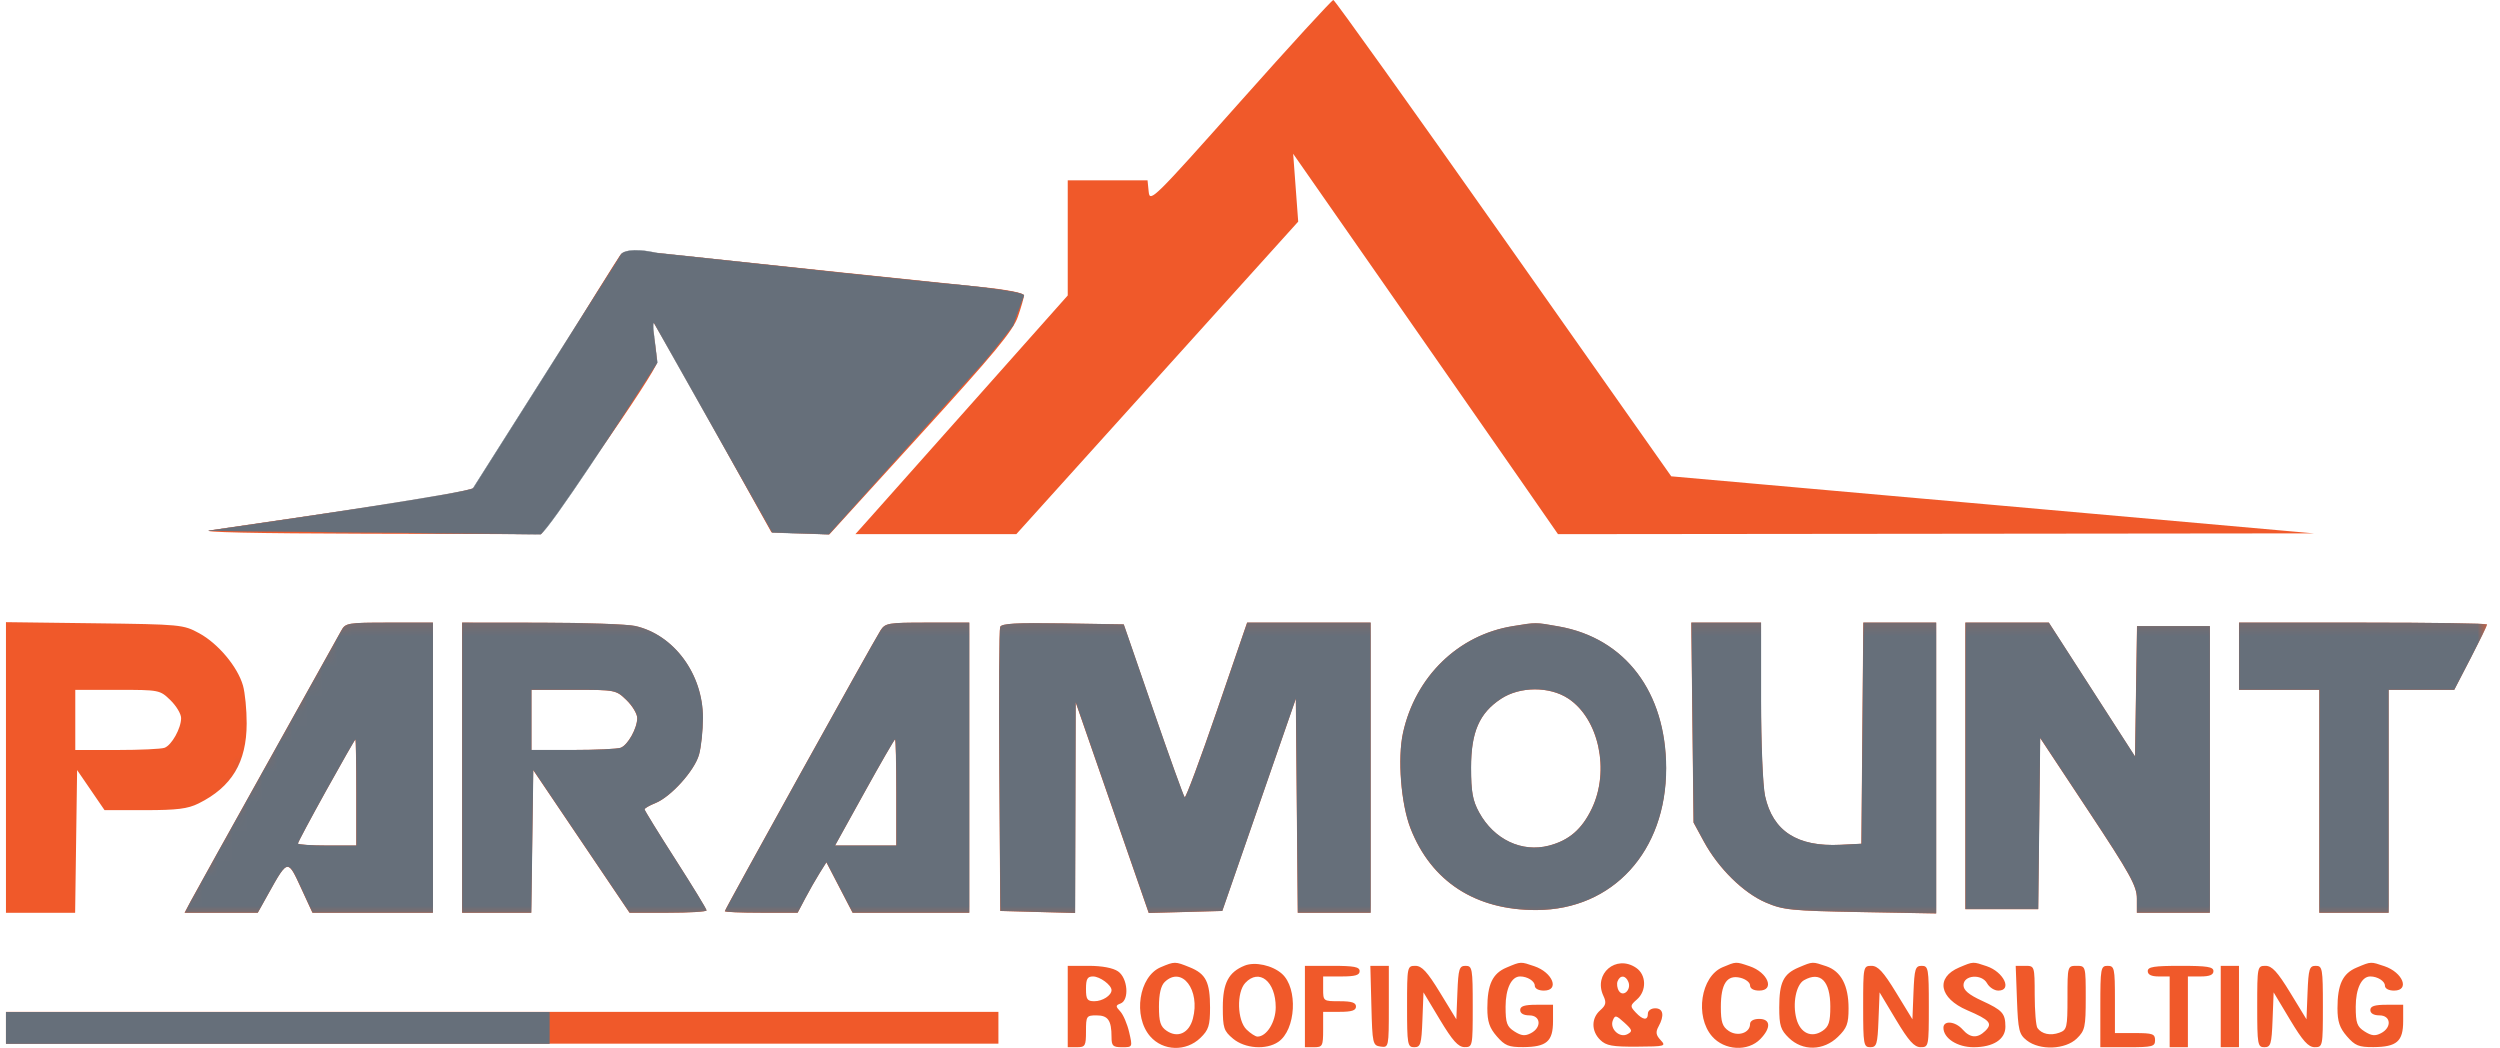 <svg width="167" height="70" viewBox="0 0 167 70" fill="none" xmlns="http://www.w3.org/2000/svg">
<g clip-path="url(#clip0_5854_4883)">
<path fill-rule="evenodd" clip-rule="evenodd" d="M111.639 31.818L100.439 15.913C94.279 7.166 89.162 0.005 89.068 5.48004e-06C88.974 -0.005 86.177 3.05 82.853 6.787C77.07 13.288 76.805 13.549 76.733 12.814L76.656 12.046H73.991H71.325V15.891V19.736L65.446 26.35C62.213 29.988 59.021 33.575 58.354 34.323L57.14 35.682H62.515H67.889L77.304 25.243L86.72 14.804L86.552 12.539L86.384 10.273L92.893 19.609C96.473 24.744 100.453 30.461 101.738 32.314L104.074 35.682L129.317 35.656L154.56 35.629L133.099 33.723L111.639 31.818ZM65.536 19.171C60.939 18.699 51.815 17.74 47.138 17.238C42.047 16.691 41.723 16.681 41.413 17.069C41.282 17.231 39.115 20.714 36.597 24.809C34.078 28.904 31.883 32.395 31.719 32.567C31.537 32.759 28.327 33.333 23.405 34.053C18.996 34.698 14.785 35.316 14.047 35.425C13.206 35.55 17.064 35.635 24.425 35.653L36.143 35.682L40.012 30.187C42.14 27.164 43.881 24.479 43.881 24.218C43.881 23.958 43.794 23.214 43.688 22.564C43.581 21.914 43.564 21.45 43.651 21.532C43.736 21.614 45.546 24.805 47.67 28.623L51.534 35.564L53.468 35.632L55.403 35.7L61.494 29.014C66.409 23.618 67.664 22.103 67.993 21.163C68.216 20.522 68.4 19.878 68.4 19.732C68.4 19.566 67.319 19.354 65.536 19.171ZM16.23 45.792C15.872 44.541 14.573 42.99 13.305 42.3C12.243 41.722 12.093 41.708 6.309 41.635L0.398 41.56V51.266V60.973H2.709H5.019L5.085 56.206L5.151 51.44L6.068 52.779L6.984 54.118H9.673C11.832 54.118 12.539 54.03 13.265 53.67C15.482 52.57 16.472 50.924 16.478 48.327C16.48 47.417 16.369 46.277 16.23 45.792ZM28.915 60.973V51.282V41.591H25.999C23.222 41.591 23.069 41.617 22.796 42.123C22.638 42.415 20.401 46.43 17.825 51.045C15.25 55.66 12.96 59.782 12.736 60.204L12.329 60.973H14.773H17.216L17.886 59.768C18.601 58.483 18.93 57.888 19.218 57.908C19.467 57.925 19.684 58.401 20.094 59.288L20.87 60.973H24.893H28.915ZM46.95 47.95C46.953 45.03 45.011 42.399 42.425 41.817C41.898 41.699 39.082 41.6 36.166 41.597L30.865 41.591V51.282V60.973H33.175H35.486L35.552 56.208L35.618 51.443L38.835 56.208L42.052 60.973H44.624C46.038 60.973 47.195 60.902 47.195 60.817C47.195 60.731 46.263 59.206 45.124 57.427C43.984 55.649 43.052 54.136 43.052 54.066C43.052 53.996 43.378 53.808 43.777 53.648C44.81 53.233 46.381 51.49 46.688 50.42C46.831 49.919 46.949 48.808 46.95 47.95ZM64.744 60.973V51.282V41.591H61.947C59.309 41.591 59.13 41.621 58.81 42.123C58.309 42.907 48.414 60.752 48.414 60.871C48.414 60.927 49.508 60.973 50.846 60.973H53.279L53.783 60.014C54.061 59.486 54.493 58.727 54.744 58.328L55.2 57.6L56.075 59.286L56.951 60.973H60.848H64.744ZM79.132 53.262C79.061 53.195 78.116 50.568 77.032 47.424L75.062 41.709L70.995 41.644C67.871 41.594 66.899 41.65 66.808 41.881C66.742 42.047 66.717 46.384 66.752 51.519L66.816 60.854L69.314 60.922L71.812 60.989L71.832 53.949L71.851 46.909L74.292 53.949L76.733 60.989L79.189 60.922L81.644 60.854L84.101 53.764L86.558 46.673L86.623 53.822L86.687 60.973H89.121H91.555V51.282V41.591H87.43H83.305L81.284 47.488C80.171 50.731 79.204 53.329 79.132 53.262ZM111.294 51.316C111.286 46.233 108.562 42.636 104.123 41.848C103.338 41.708 102.967 41.638 102.595 41.635C102.218 41.632 101.841 41.698 101.029 41.831C97.396 42.427 94.548 45.2 93.719 48.95C93.343 50.652 93.582 53.703 94.219 55.336C95.607 58.892 98.569 60.81 102.645 60.793C107.736 60.771 111.303 56.863 111.294 51.316ZM117.902 53.18C117.754 52.507 117.634 49.66 117.634 46.779V41.591H115.305H112.976L113.05 48.268L113.125 54.945L113.816 56.218C114.787 58.005 116.447 59.641 117.948 60.288C119.114 60.79 119.633 60.843 124.276 60.928L129.334 61.02V51.306V41.591H126.9H124.466L124.401 48.977L124.337 56.364L122.945 56.434C120.054 56.581 118.421 55.527 117.902 53.18ZM142.617 50.537L139.738 46.064L136.858 41.591H134.071H131.283V51.163V60.736H133.716H136.15L136.215 55.017L136.28 49.298L139.51 54.179C142.291 58.383 142.739 59.193 142.739 60.016V60.973H145.176H147.614V51.4V41.827H145.182H142.75L142.683 46.182L142.617 50.537ZM165.038 43.959C165.643 42.792 166.137 41.782 166.137 41.714C166.137 41.646 162.408 41.591 157.85 41.591H149.564V43.836V46.082H152.245H154.926V53.527V60.973H157.241H159.557V53.527V46.082H161.748H163.939L165.038 43.959ZM5.029 50.1V48.091V46.082H7.851C10.645 46.082 10.68 46.089 11.385 46.773C11.777 47.153 12.098 47.69 12.098 47.966C12.098 48.651 11.472 49.774 10.99 49.953C10.773 50.034 9.343 50.1 7.812 50.1H5.029ZM35.496 50.1V48.091V46.082H38.318C41.111 46.082 41.147 46.089 41.852 46.773C42.244 47.153 42.564 47.69 42.564 47.966C42.564 48.651 41.938 49.774 41.457 49.953C41.24 50.034 39.81 50.1 38.279 50.1H35.496ZM98.263 51.282C98.263 48.9 98.813 47.637 100.265 46.681C101.529 45.847 103.505 45.84 104.756 46.664C106.804 48.013 107.546 51.484 106.329 54.018C105.666 55.399 104.808 56.14 103.466 56.49C101.651 56.964 99.794 56.081 98.802 54.273C98.368 53.482 98.263 52.901 98.263 51.282ZM19.897 56.348C19.897 56.274 20.747 54.681 21.786 52.809C22.825 50.936 23.702 49.401 23.736 49.397C23.77 49.394 23.797 50.986 23.797 52.936V56.482H21.847C20.775 56.482 19.897 56.421 19.897 56.348ZM55.777 56.482L57.74 52.936C58.819 50.986 59.74 49.391 59.786 49.391C59.832 49.391 59.869 50.986 59.869 52.936V56.482H57.824H55.777ZM80.831 67.306C80.831 65.601 80.555 65.052 79.478 64.616C78.491 64.216 78.47 64.216 77.534 64.611C76.075 65.228 75.669 67.888 76.831 69.227C77.688 70.215 79.227 70.263 80.188 69.331C80.738 68.798 80.831 68.506 80.831 67.306ZM85.388 69.599C86.568 68.798 86.719 66.013 85.634 65.049C84.999 64.483 83.832 64.227 83.146 64.502C82.07 64.936 81.684 65.668 81.684 67.281C81.684 68.667 81.749 68.868 82.368 69.384C83.164 70.048 84.579 70.149 85.388 69.599ZM103.132 66.172C104.201 66.172 103.725 64.96 102.492 64.543C102.036 64.388 101.815 64.308 101.596 64.315C101.364 64.32 101.135 64.423 100.632 64.635C99.701 65.027 99.354 65.763 99.354 67.351C99.354 68.242 99.496 68.663 99.986 69.227C100.527 69.851 100.778 69.953 101.753 69.947C103.317 69.936 103.742 69.566 103.742 68.215V67.118H102.645C101.832 67.118 101.548 67.21 101.548 67.472C101.548 67.693 101.778 67.827 102.157 67.827C102.927 67.827 102.999 68.635 102.263 69.017C101.871 69.221 101.627 69.195 101.166 68.902C100.659 68.58 100.573 68.34 100.573 67.248C100.573 66.041 100.965 65.227 101.545 65.227C102.03 65.227 102.523 65.538 102.523 65.843C102.523 66.037 102.774 66.172 103.132 66.172ZM109.346 66.765C110.007 66.185 109.98 65.116 109.293 64.65C107.953 63.739 106.418 65.054 107.107 66.522C107.318 66.971 107.278 67.149 106.894 67.487C106.29 68.017 106.292 68.882 106.897 69.469C107.292 69.853 107.704 69.927 109.349 69.917C111.242 69.905 111.31 69.886 110.927 69.476C110.616 69.144 110.586 68.942 110.79 68.571C111.197 67.834 111.108 67.354 110.566 67.354C110.295 67.354 110.079 67.512 110.079 67.709C110.079 68.187 109.752 68.155 109.262 67.629C108.882 67.222 108.887 67.167 109.346 66.765ZM117.512 66.172C118.582 66.172 118.105 64.96 116.872 64.543C116.406 64.385 116.184 64.306 115.965 64.314C115.745 64.322 115.528 64.418 115.069 64.611C113.61 65.228 113.205 67.888 114.366 69.227C115.189 70.176 116.763 70.263 117.592 69.407C118.319 68.657 118.284 68.063 117.512 68.063C117.14 68.063 116.903 68.198 116.903 68.41C116.903 69.004 116.073 69.27 115.478 68.866C115.054 68.578 114.953 68.271 114.953 67.268C114.953 65.712 115.363 65.098 116.256 65.315C116.612 65.402 116.903 65.63 116.903 65.822C116.903 66.038 117.137 66.172 117.512 66.172ZM123.484 67.361C123.484 65.824 122.983 64.879 121.993 64.543C121.531 64.388 121.31 64.308 121.09 64.314C120.863 64.321 120.638 64.421 120.152 64.626C119.127 65.058 118.853 65.624 118.853 67.306C118.853 68.506 118.946 68.798 119.496 69.331C120.419 70.227 121.808 70.198 122.772 69.263C123.373 68.679 123.484 68.385 123.484 67.361ZM133.486 66.172C134.441 66.172 133.852 64.927 132.715 64.543C132.255 64.387 132.033 64.308 131.814 64.314C131.587 64.321 131.363 64.421 130.88 64.624C129.28 65.299 129.535 66.68 131.407 67.483C132.928 68.135 133.129 68.368 132.609 68.872C132.091 69.374 131.608 69.342 131.105 68.773C130.615 68.218 129.821 68.144 129.821 68.654C129.821 69.356 130.749 69.954 131.839 69.954C133.151 69.954 133.966 69.427 133.961 68.582C133.956 67.69 133.765 67.48 132.38 66.844C131.521 66.449 131.161 66.145 131.161 65.814C131.161 65.129 132.377 65.03 132.738 65.686C132.886 65.953 133.222 66.172 133.486 66.172ZM159.922 66.172C160.992 66.172 160.515 64.96 159.282 64.543C158.826 64.388 158.605 64.308 158.386 64.315C158.154 64.32 157.925 64.423 157.422 64.635C156.49 65.027 156.144 65.763 156.144 67.351C156.144 68.242 156.286 68.663 156.775 69.227C157.316 69.851 157.568 69.953 158.542 69.947C160.107 69.936 160.532 69.566 160.532 68.215V67.118H159.435C158.623 67.118 158.338 67.21 158.338 67.472C158.338 67.693 158.568 67.827 158.947 67.827C159.717 67.827 159.789 68.635 159.053 69.017C158.661 69.221 158.417 69.195 157.956 68.902C157.449 68.58 157.363 68.34 157.363 67.248C157.363 66.041 157.755 65.227 158.336 65.227C158.819 65.227 159.313 65.538 159.313 65.843C159.313 66.037 159.564 66.172 159.922 66.172ZM74.849 67.036C75.452 66.812 75.338 65.331 74.683 64.886C74.345 64.656 73.613 64.518 72.733 64.518H71.325V67.236V69.954H71.934C72.494 69.954 72.544 69.868 72.544 68.891C72.544 67.875 72.575 67.827 73.249 67.827C74.016 67.827 74.25 68.163 74.25 69.264C74.25 69.868 74.338 69.954 74.955 69.954C75.659 69.954 75.66 69.952 75.428 68.953C75.301 68.402 75.034 67.778 74.834 67.564C74.514 67.221 74.516 67.16 74.849 67.036ZM89.605 65.227C90.526 65.227 90.824 65.14 90.824 64.872C90.824 64.589 90.458 64.518 88.996 64.518H87.168V67.236V69.954H87.777C88.346 69.954 88.386 69.875 88.386 68.773V67.591H89.483C90.296 67.591 90.58 67.499 90.58 67.236C90.58 66.973 90.296 66.882 89.483 66.882C88.392 66.882 88.386 66.877 88.386 66.055V65.227H89.605ZM92.225 69.912C92.767 69.986 92.774 69.953 92.774 67.253V64.518H92.156H91.539L91.608 67.177C91.674 69.731 91.699 69.839 92.225 69.912ZM97.283 68.09L96.192 66.304C95.343 64.913 94.979 64.518 94.547 64.518C94.002 64.518 93.992 64.566 93.992 67.236C93.992 69.777 94.024 69.954 94.47 69.954C94.896 69.954 94.954 69.76 95.018 68.122L95.089 66.29L96.186 68.115C97.033 69.523 97.408 69.941 97.831 69.947C98.368 69.954 98.379 69.9 98.379 67.236C98.379 64.695 98.348 64.518 97.902 64.518C97.477 64.518 97.417 64.712 97.354 66.304L97.283 68.09ZM127.75 68.09L126.659 66.304C125.81 64.913 125.446 64.518 125.014 64.518C124.469 64.518 124.459 64.566 124.459 67.236C124.459 69.777 124.49 69.954 124.936 69.954C125.363 69.954 125.421 69.76 125.484 68.122L125.556 66.29L126.652 68.12C127.504 69.54 127.872 69.949 128.298 69.952C128.835 69.954 128.846 69.898 128.846 67.236C128.846 64.695 128.815 64.518 128.369 64.518C127.944 64.518 127.884 64.712 127.82 66.304L127.75 68.09ZM136.101 68.671C136.002 68.532 135.92 67.54 135.918 66.468C135.914 64.527 135.911 64.518 135.281 64.518H134.649L134.733 66.784C134.809 68.83 134.874 69.095 135.393 69.502C136.258 70.181 137.964 70.115 138.729 69.374C139.275 68.844 139.327 68.611 139.327 66.656C139.327 64.533 139.322 64.518 138.718 64.518C138.113 64.518 138.108 64.533 138.108 66.653C138.108 68.651 138.073 68.8 137.56 68.985C136.966 69.199 136.386 69.075 136.101 68.671ZM141.277 69.009V66.763C141.277 64.676 141.242 64.518 140.789 64.518C140.33 64.518 140.302 64.676 140.302 67.236V69.954H142.129C143.795 69.954 143.958 69.912 143.958 69.481C143.958 69.066 143.795 69.009 142.617 69.009H141.277ZM147.004 65.227C147.6 65.227 147.858 65.12 147.858 64.872C147.858 64.584 147.451 64.518 145.664 64.518C143.876 64.518 143.47 64.584 143.47 64.872C143.47 65.109 143.714 65.227 144.201 65.227H144.933V67.591V69.954H145.542H146.151V67.591V65.227H147.004ZM149.564 69.954V67.236V64.518H148.954H148.345V67.236V69.954H148.954H149.564ZM154.073 68.09L152.983 66.304C152.133 64.913 151.769 64.518 151.337 64.518C150.792 64.518 150.782 64.566 150.782 67.236C150.782 69.777 150.813 69.954 151.259 69.954C151.686 69.954 151.744 69.76 151.808 68.122L151.879 66.29L152.976 68.12C153.827 69.54 154.195 69.949 154.621 69.952C155.158 69.954 155.169 69.898 155.169 67.236C155.169 64.695 155.138 64.518 154.692 64.518C154.267 64.518 154.207 64.712 154.144 66.304L154.073 68.09ZM73.104 66.882C72.626 66.882 72.544 66.76 72.544 66.055C72.544 65.395 72.639 65.227 73.014 65.227C73.474 65.227 74.25 65.801 74.25 66.142C74.25 66.493 73.648 66.882 73.104 66.882ZM77.418 67.24C77.418 66.4 77.548 65.844 77.801 65.598C78.943 64.492 80.197 66.13 79.682 68.055C79.426 69.014 78.672 69.361 77.934 68.859C77.518 68.577 77.418 68.264 77.418 67.24ZM83.268 68.773C82.643 68.166 82.593 66.293 83.184 65.659C84.111 64.665 85.218 65.552 85.218 67.289C85.218 68.272 84.612 69.245 83.999 69.245C83.865 69.245 83.536 69.032 83.268 68.773ZM108.141 66.192C108.025 66.01 107.987 65.718 108.056 65.544C108.225 65.116 108.599 65.144 108.778 65.597C108.984 66.117 108.426 66.638 108.141 66.192ZM120.001 68.055C119.729 67.037 119.977 65.777 120.508 65.477C121.6 64.86 122.265 65.528 122.265 67.24C122.265 68.264 122.166 68.577 121.75 68.859C121.011 69.361 120.258 69.014 120.001 68.055ZM66.694 69.718V68.654V67.591H33.546H0.398V68.654V69.718H33.546H66.694ZM108.718 69.081C108.195 69.365 107.513 68.728 107.736 68.165C107.882 67.795 107.956 67.809 108.507 68.311C109.044 68.8 109.069 68.891 108.718 69.081Z" fill="#F0592A"/>
<path d="M67.673 21.746C67.868 21.178 68.242 20.17 68.404 19.737C68.307 19.453 64.626 19.067 62.798 18.909L55.974 18.2L43.909 16.9C42.154 16.522 41.553 16.822 41.472 17.018L41.106 17.609L31.6 32.618C31.308 32.902 19.698 34.627 13.93 35.455L36.109 35.691C36.792 35.218 41.593 27.852 43.909 24.227L43.665 22.218C43.568 21.367 43.706 21.549 43.787 21.746L51.587 35.573L55.364 35.691L65.358 24.582C65.748 24.204 67.064 22.534 67.673 21.746Z" fill="#666F7A" stroke="#666F7A" stroke-width="0.02"/>
<mask id="mask0_5854_4883" style="mask-type:alpha" maskUnits="userSpaceOnUse" x="10" y="41" width="157" height="21">
<path d="M22.468 41.121H166.027V61.684H10.891L22.468 41.121Z" fill="#666F7A"/>
</mask>
<g mask="url(#mask0_5854_4883)">
<path fill-rule="evenodd" clip-rule="evenodd" d="M111.646 31.814L100.446 15.909C94.287 7.162 89.17 0.001 89.076 -0.004C88.982 -0.009 86.185 3.046 82.861 6.783C77.078 13.284 76.813 13.545 76.741 12.81L76.664 12.042H73.999H71.333V15.887V19.732L65.454 26.346C62.221 29.984 59.029 33.572 58.361 34.319L57.148 35.678H62.523H67.897L77.312 25.239L86.728 14.8L86.559 12.534L86.392 10.269L92.901 19.605C96.481 24.74 100.461 30.457 101.746 32.31L104.082 35.678L129.325 35.652L154.568 35.625L133.107 33.719L111.646 31.814ZM65.544 19.167C60.947 18.695 51.823 17.736 47.145 17.234C42.055 16.687 41.731 16.677 41.42 17.065C41.29 17.227 39.123 20.71 36.604 24.805C34.086 28.9 31.891 32.391 31.727 32.563C31.544 32.755 28.334 33.329 23.413 34.049C19.003 34.694 14.793 35.312 14.055 35.421C13.213 35.546 17.072 35.631 24.433 35.649L36.151 35.678L40.02 30.183C42.148 27.16 43.889 24.475 43.889 24.215C43.889 23.954 43.802 23.21 43.695 22.56C43.589 21.91 43.572 21.446 43.658 21.528C43.744 21.61 45.554 24.801 47.678 28.619L51.542 35.56L53.476 35.628L55.411 35.696L61.502 29.01C66.417 23.614 67.671 22.099 68 21.159C68.224 20.518 68.408 19.874 68.408 19.728C68.408 19.562 67.327 19.35 65.544 19.167ZM16.238 45.788C15.879 44.537 14.581 42.986 13.313 42.296C12.251 41.718 12.101 41.704 6.317 41.631L0.406 41.556V51.263V60.969H2.717H5.027L5.093 56.203L5.159 51.436L6.075 52.775L6.992 54.114H9.68C11.84 54.114 12.547 54.026 13.273 53.666C15.489 52.566 16.48 50.92 16.486 48.323C16.488 47.413 16.376 46.273 16.238 45.788ZM28.923 60.969V51.278V41.587H26.007C23.23 41.587 23.077 41.613 22.803 42.119C22.645 42.411 20.409 46.427 17.833 51.041C15.258 55.657 12.967 59.778 12.744 60.2L12.337 60.969H14.78H17.224L17.894 59.764C18.609 58.48 18.938 57.884 19.226 57.904C19.474 57.921 19.692 58.397 20.101 59.285L20.878 60.969H24.901H28.923ZM46.958 47.947C46.961 45.026 45.019 42.395 42.432 41.813C41.906 41.695 39.09 41.596 36.174 41.593L30.873 41.587V51.278V60.969H33.183H35.494L35.56 56.204L35.626 51.439L38.843 56.204L42.06 60.969H44.632C46.046 60.969 47.203 60.898 47.203 60.813C47.203 60.727 46.271 59.202 45.131 57.423C43.992 55.645 43.06 54.133 43.06 54.062C43.06 53.992 43.386 53.804 43.785 53.644C44.818 53.229 46.389 51.487 46.696 50.416C46.839 49.915 46.957 48.804 46.958 47.947ZM64.752 60.969V51.278V41.587H61.955C59.317 41.587 59.138 41.617 58.818 42.119C58.316 42.903 48.422 60.748 48.422 60.867C48.422 60.923 49.516 60.969 50.854 60.969H53.287L53.791 60.01C54.069 59.482 54.501 58.723 54.752 58.324L55.207 57.596L56.083 59.282L56.959 60.969H60.855H64.752ZM79.14 53.258C79.069 53.191 78.124 50.564 77.04 47.42L75.07 41.705L71.002 41.641C67.879 41.591 66.907 41.646 66.816 41.877C66.75 42.043 66.725 46.38 66.76 51.515L66.824 60.85L69.322 60.918L71.82 60.985L71.84 53.945L71.859 46.905L74.3 53.945L76.741 60.984L79.196 60.918L81.652 60.85L84.109 53.76L86.566 46.669L86.631 53.819L86.695 60.969H89.129H91.562V51.278V41.587H87.438H83.313L81.291 47.484C80.179 50.727 79.212 53.325 79.14 53.258ZM111.302 51.312C111.294 46.23 108.569 42.632 104.131 41.844C103.346 41.705 102.975 41.634 102.603 41.631C102.226 41.628 101.849 41.694 101.037 41.827C97.404 42.423 94.556 45.196 93.726 48.946C93.35 50.648 93.589 53.699 94.227 55.332C95.615 58.888 98.577 60.806 102.652 60.789C107.744 60.767 111.311 56.859 111.302 51.312ZM117.91 53.176C117.761 52.503 117.642 49.656 117.642 46.775V41.587H115.313H112.983L113.058 48.264L113.133 54.941L113.824 56.214C114.795 58.001 116.455 59.637 117.956 60.284C119.122 60.786 119.64 60.839 124.284 60.924L129.341 61.016V51.302V41.587H126.908H124.474L124.409 48.973L124.345 56.36L122.953 56.43C120.062 56.577 118.429 55.523 117.91 53.176ZM142.625 50.533L139.746 46.06L136.866 41.587H134.079H131.291V51.159V60.732H133.724H136.157L136.223 55.013L136.288 49.294L139.517 54.175C142.299 58.38 142.747 59.189 142.747 60.013V60.969H145.184H147.622V51.396V41.823H145.19H142.758L142.691 46.178L142.625 50.533ZM165.046 43.955C165.65 42.788 166.145 41.778 166.145 41.71C166.145 41.642 162.416 41.587 157.858 41.587H149.571V43.833V46.078H152.253H154.934V53.523V60.969H157.249H159.564V53.523V46.078H161.756H163.947L165.046 43.955ZM5.037 50.096V48.087V46.078H7.859C10.653 46.078 10.688 46.085 11.393 46.769C11.785 47.149 12.105 47.686 12.105 47.962C12.105 48.647 11.48 49.77 10.998 49.949C10.781 50.03 9.351 50.096 7.82 50.096H5.037ZM35.504 50.096V48.087V46.078H38.326C41.119 46.078 41.154 46.085 41.86 46.769C42.252 47.149 42.572 47.686 42.572 47.962C42.572 48.647 41.946 49.77 41.464 49.949C41.248 50.03 39.818 50.096 38.287 50.096H35.504ZM98.271 51.278C98.271 48.896 98.82 47.633 100.272 46.677C101.537 45.844 103.513 45.836 104.763 46.66C106.812 48.01 107.554 51.48 106.337 54.014C105.674 55.395 104.816 56.136 103.474 56.486C101.658 56.96 99.802 56.078 98.81 54.269C98.376 53.478 98.271 52.897 98.271 51.278ZM19.905 56.344C19.905 56.27 20.755 54.678 21.794 52.805C22.833 50.932 23.71 49.397 23.744 49.393C23.777 49.39 23.805 50.983 23.805 52.932V56.478H21.855C20.782 56.478 19.905 56.417 19.905 56.344ZM55.785 56.478L57.748 52.932C58.827 50.983 59.748 49.387 59.794 49.387C59.84 49.387 59.877 50.983 59.877 52.932V56.478H57.831H55.785ZM80.838 67.303C80.838 65.598 80.562 65.048 79.486 64.612C78.499 64.212 78.478 64.212 77.542 64.608C76.083 65.224 75.677 67.885 76.838 69.223C77.696 70.211 79.235 70.259 80.196 69.327C80.746 68.794 80.838 68.502 80.838 67.303ZM85.396 69.595C86.576 68.794 86.727 66.01 85.642 65.044C85.007 64.479 83.84 64.223 83.154 64.499C82.077 64.932 81.692 65.664 81.692 67.278C81.692 68.663 81.757 68.864 82.375 69.38C83.172 70.044 84.587 70.145 85.396 69.595ZM103.14 66.168C104.209 66.168 103.732 64.956 102.5 64.539C102.044 64.385 101.823 64.305 101.604 64.311C101.372 64.316 101.143 64.419 100.64 64.631C99.709 65.023 99.362 65.76 99.362 67.347C99.362 68.238 99.504 68.659 99.993 69.223C100.534 69.847 100.786 69.949 101.76 69.943C103.325 69.932 103.75 69.562 103.75 68.211V67.114H102.652C101.84 67.114 101.556 67.206 101.556 67.469C101.556 67.689 101.786 67.823 102.165 67.823C102.935 67.823 103.007 68.631 102.271 69.013C101.879 69.217 101.635 69.191 101.174 68.898C100.666 68.576 100.581 68.336 100.581 67.244C100.581 66.037 100.972 65.223 101.553 65.223C102.037 65.223 102.531 65.534 102.531 65.839C102.531 66.033 102.782 66.168 103.14 66.168ZM109.354 66.761C110.014 66.181 109.988 65.112 109.301 64.646C107.961 63.735 106.425 65.05 107.115 66.518C107.326 66.967 107.286 67.145 106.902 67.483C106.298 68.013 106.299 68.878 106.905 69.465C107.3 69.849 107.712 69.923 109.357 69.913C111.25 69.901 111.317 69.882 110.934 69.473C110.624 69.14 110.594 68.938 110.798 68.567C111.205 67.831 111.116 67.35 110.574 67.35C110.303 67.35 110.087 67.508 110.087 67.705C110.087 68.183 109.76 68.151 109.269 67.625C108.89 67.219 108.895 67.163 109.354 66.761ZM117.52 66.168C118.59 66.168 118.113 64.956 116.88 64.539C116.414 64.382 116.192 64.302 115.973 64.31C115.753 64.318 115.536 64.414 115.077 64.608C113.618 65.224 113.212 67.885 114.374 69.223C115.197 70.172 116.77 70.259 117.6 69.403C118.327 68.653 118.292 68.059 117.52 68.059C117.148 68.059 116.911 68.194 116.911 68.406C116.911 69 116.081 69.266 115.486 68.862C115.062 68.574 114.961 68.267 114.961 67.264C114.961 65.708 115.371 65.094 116.264 65.311C116.62 65.398 116.911 65.626 116.911 65.819C116.911 66.034 117.145 66.168 117.52 66.168ZM123.492 67.357C123.492 65.82 122.991 64.875 122.001 64.54C121.539 64.384 121.317 64.304 121.098 64.31C120.871 64.317 120.646 64.417 120.16 64.622C119.135 65.054 118.861 65.62 118.861 67.303C118.861 68.502 118.954 68.794 119.504 69.327C120.427 70.223 121.816 70.194 122.779 69.26C123.381 68.675 123.492 68.381 123.492 67.357ZM133.493 66.168C134.449 66.168 133.86 64.924 132.723 64.539C132.262 64.383 132.041 64.304 131.822 64.31C131.595 64.317 131.371 64.417 130.888 64.621C129.288 65.296 129.543 66.677 131.415 67.479C132.936 68.132 133.137 68.364 132.617 68.868C132.099 69.37 131.616 69.338 131.113 68.769C130.623 68.214 129.829 68.14 129.829 68.65C129.829 69.352 130.756 69.95 131.846 69.95C133.159 69.95 133.974 69.423 133.969 68.578C133.963 67.686 133.773 67.477 132.388 66.84C131.529 66.445 131.169 66.141 131.169 65.811C131.169 65.126 132.384 65.026 132.746 65.682C132.894 65.949 133.23 66.168 133.493 66.168ZM159.93 66.168C160.999 66.168 160.523 64.956 159.29 64.539C158.833 64.385 158.612 64.305 158.394 64.311C158.162 64.316 157.933 64.419 157.43 64.631C156.498 65.023 156.152 65.76 156.152 67.347C156.152 68.238 156.294 68.659 156.783 69.223C157.324 69.847 157.576 69.949 158.55 69.943C160.115 69.932 160.539 69.562 160.539 68.211V67.114H159.443C158.63 67.114 158.346 67.206 158.346 67.469C158.346 67.689 158.576 67.823 158.955 67.823C159.725 67.823 159.797 68.631 159.061 69.013C158.669 69.217 158.425 69.191 157.964 68.898C157.457 68.576 157.371 68.336 157.371 67.244C157.371 66.037 157.763 65.223 158.343 65.223C158.827 65.223 159.321 65.534 159.321 65.839C159.321 66.033 159.572 66.168 159.93 66.168ZM74.856 67.032C75.46 66.808 75.345 65.327 74.691 64.882C74.352 64.652 73.621 64.514 72.741 64.514H71.333V67.232V69.95H71.942C72.502 69.95 72.552 69.864 72.552 68.887C72.552 67.871 72.583 67.823 73.256 67.823C74.024 67.823 74.257 68.159 74.257 69.261C74.257 69.864 74.346 69.95 74.963 69.95C75.666 69.95 75.668 69.948 75.436 68.949C75.308 68.399 75.042 67.774 74.842 67.56C74.522 67.217 74.523 67.156 74.856 67.032ZM89.613 65.223C90.534 65.223 90.832 65.137 90.832 64.868C90.832 64.585 90.466 64.514 89.003 64.514H87.175V67.232V69.95H87.785C88.353 69.95 88.394 69.871 88.394 68.769V67.587H89.491C90.303 67.587 90.588 67.495 90.588 67.232C90.588 66.97 90.303 66.878 89.491 66.878C88.4 66.878 88.394 66.873 88.394 66.05V65.223H89.613ZM92.233 69.908C92.775 69.982 92.782 69.949 92.782 67.249V64.514H92.164H91.547L91.616 67.173C91.682 69.728 91.706 69.835 92.233 69.908ZM97.291 68.086L96.2 66.3C95.351 64.909 94.987 64.514 94.555 64.514C94.01 64.514 94 64.562 94 67.232C94 69.773 94.031 69.95 94.477 69.95C94.904 69.95 94.962 69.756 95.025 68.118L95.097 66.287L96.194 68.111C97.041 69.519 97.416 69.937 97.839 69.943C98.376 69.95 98.387 69.896 98.387 67.232C98.387 64.691 98.356 64.514 97.91 64.514C97.485 64.514 97.425 64.708 97.362 66.3L97.291 68.086ZM127.757 68.086L126.667 66.3C125.818 64.909 125.454 64.514 125.022 64.514C124.477 64.514 124.467 64.562 124.467 67.232C124.467 69.773 124.498 69.95 124.944 69.95C125.37 69.95 125.429 69.756 125.492 68.118L125.564 66.287L126.66 68.116C127.512 69.536 127.88 69.945 128.305 69.948C128.843 69.95 128.854 69.894 128.854 67.232C128.854 64.691 128.823 64.514 128.377 64.514C127.952 64.514 127.892 64.708 127.828 66.3L127.757 68.086ZM136.109 68.668C136.01 68.528 135.928 67.537 135.926 66.464C135.922 64.523 135.919 64.514 135.289 64.514H134.657L134.741 66.781C134.817 68.826 134.882 69.091 135.401 69.499C136.265 70.177 137.972 70.111 138.736 69.37C139.283 68.84 139.335 68.607 139.335 66.652C139.335 64.529 139.33 64.514 138.725 64.514C138.12 64.514 138.116 64.529 138.116 66.649C138.116 68.647 138.081 68.796 137.567 68.981C136.974 69.195 136.393 69.071 136.109 68.668ZM141.285 69.005V66.759C141.285 64.672 141.25 64.514 140.797 64.514C140.338 64.514 140.309 64.672 140.309 67.232V69.95H142.137C143.803 69.95 143.966 69.908 143.966 69.477C143.966 69.062 143.803 69.005 142.625 69.005H141.285ZM147.012 65.223C147.608 65.223 147.865 65.116 147.865 64.868C147.865 64.58 147.459 64.514 145.672 64.514C143.884 64.514 143.478 64.58 143.478 64.868C143.478 65.105 143.722 65.223 144.209 65.223H144.94V67.587V69.95H145.55H146.159V67.587V65.223H147.012ZM149.571 69.95V67.232V64.514H148.962H148.353V67.232V69.95H148.962H149.571ZM154.08 68.086L152.99 66.3C152.141 64.909 151.777 64.514 151.345 64.514C150.8 64.514 150.79 64.562 150.79 67.232C150.79 69.773 150.821 69.95 151.267 69.95C151.694 69.95 151.752 69.756 151.816 68.118L151.887 66.287L152.984 68.116C153.835 69.536 154.203 69.945 154.629 69.948C155.166 69.95 155.177 69.894 155.177 67.232C155.177 64.691 155.146 64.514 154.7 64.514C154.275 64.514 154.215 64.708 154.152 66.3L154.08 68.086ZM73.112 66.878C72.634 66.878 72.552 66.756 72.552 66.05C72.552 65.391 72.647 65.223 73.022 65.223C73.482 65.223 74.257 65.797 74.257 66.138C74.257 66.489 73.656 66.878 73.112 66.878ZM77.426 67.236C77.426 66.397 77.556 65.84 77.809 65.594C78.951 64.488 80.205 66.126 79.69 68.051C79.434 69.01 78.68 69.357 77.942 68.855C77.525 68.573 77.426 68.261 77.426 67.236ZM83.276 68.769C82.65 68.162 82.6 66.289 83.192 65.656C84.119 64.662 85.225 65.548 85.225 67.285C85.225 68.268 84.619 69.242 84.007 69.242C83.873 69.242 83.544 69.028 83.276 68.769ZM108.149 66.188C108.033 66.006 107.994 65.714 108.064 65.54C108.233 65.112 108.606 65.14 108.786 65.594C108.992 66.113 108.433 66.634 108.149 66.188ZM120.009 68.051C119.737 67.034 119.985 65.773 120.516 65.473C121.607 64.856 122.273 65.524 122.273 67.236C122.273 68.261 122.174 68.573 121.758 68.855C121.019 69.357 120.266 69.01 120.009 68.051ZM66.702 69.714V68.65V67.587H33.554H0.406V68.65V69.714H33.554H66.702ZM108.726 69.077C108.203 69.361 107.521 68.725 107.744 68.161C107.89 67.791 107.964 67.806 108.514 68.307C109.052 68.796 109.077 68.887 108.726 69.077Z" fill="#666F7A"/>
</g>
<path d="M36.715 67.602H0.398V69.729H36.715V67.602Z" fill="#666F7A"/>
</g>
<defs>
<clipPath id="clip0_5854_4883">
<rect width="166.415" height="70" fill="white"/>
</clipPath>
</defs>
</svg>

